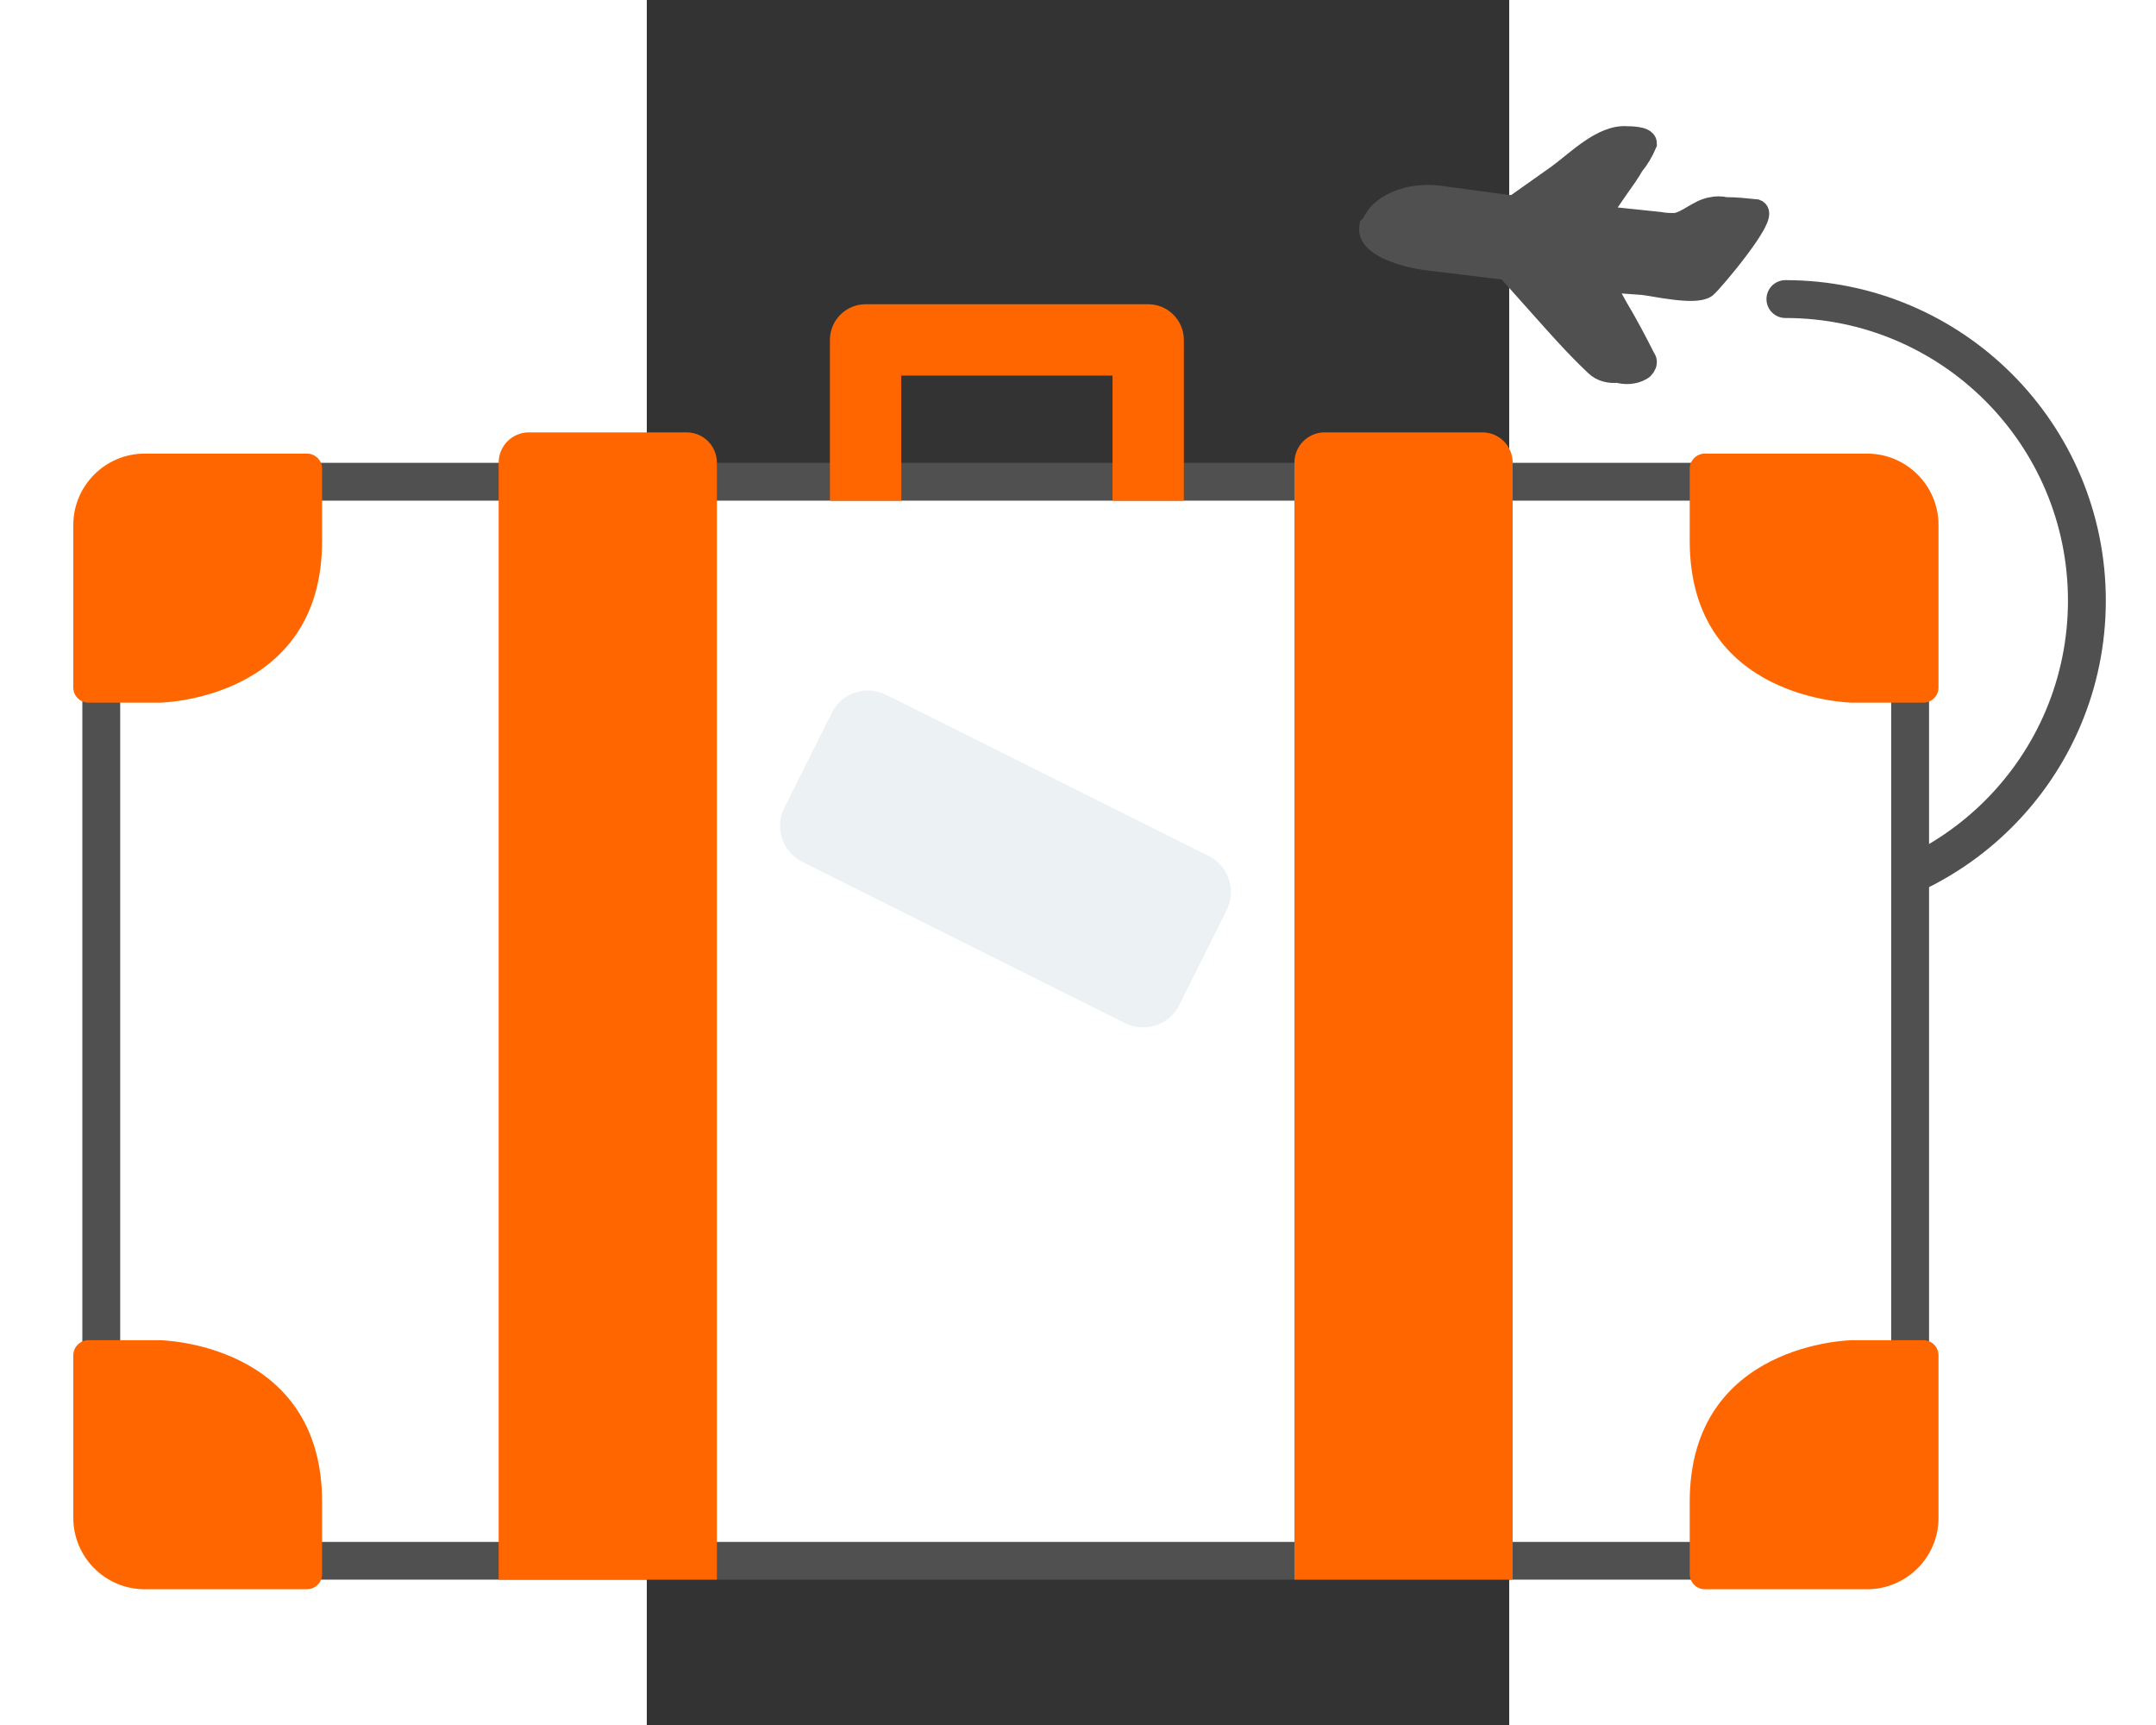 <svg width="500" height="400" viewBox="300 0 200 400" fill="none" xmlns="http://www.w3.org/2000/svg">
<rect x="300" y="0" width="200" height="400" fill="#333333" stroke="none"/>
<path d="M564.053 69.35C602.672 69.35 633.973 100.65 633.973 139.27C633.973 177.889 602.672 209.19 564.053 209.19C525.433 209.19 494.133 177.889 494.133 139.27" stroke="#505050" stroke-width="8.78" stroke-linecap="round" stroke-linejoin="round"/>
<path d="M468.981 51.157C470.938 47.477 477.072 45.024 483.453 45.768L499.882 47.974H501.357L511.405 40.862C515.815 37.678 521.7 31.544 527.337 32.027C527.834 32.027 531.5 32.027 531.5 33.254C530.769 34.976 529.777 36.685 528.55 38.16C527.572 39.883 526.345 41.592 525.118 43.315L520.212 50.427L525.601 50.923L534.918 51.902C536.145 52.15 537.371 52.15 538.598 52.15C541.548 51.654 543.987 48.966 546.937 48.47C547.915 48.222 549.142 48.222 550.12 48.47C552.574 48.47 554.779 48.718 557.232 48.966C559.686 49.944 547.185 64.899 545.462 66.374C543.008 68.096 533.443 65.877 530.99 65.643L524.126 65.147C523.148 65.147 522.169 65.147 521.177 64.899L524.857 71.514C527.062 75.195 529.267 79.357 531.238 83.285C531.486 83.533 531.486 83.781 531.486 84.016C531.486 84.512 530.99 85.242 530.508 85.49C528.785 86.469 526.828 86.469 525.118 85.986C523.396 86.234 521.438 85.738 520.212 84.512C515.553 80.101 511.873 75.925 507.711 71.266L499.62 62.197L481.468 59.992C476.81 59.496 467.245 57.043 467.975 52.632C468.706 51.902 468.706 51.405 468.954 51.157H468.981Z" fill="#505050" stroke="#505050" stroke-width="5.513" stroke-miterlimit="10"/>
<path d="M580.013 111.715H186.446C179.283 111.715 173.477 117.522 173.477 124.684V348.944C173.477 356.107 179.283 361.913 186.446 361.913H580.013C587.176 361.913 592.983 356.107 592.983 348.944V124.684C592.983 117.522 587.176 111.715 580.013 111.715Z" fill="white"/>
<path d="M580.017 116.099C584.744 116.099 588.59 119.944 588.59 124.686V348.959C588.59 353.686 584.744 357.545 580.017 357.545H186.45C181.723 357.545 177.877 353.7 177.877 348.959V124.686C177.877 119.958 181.723 116.099 186.45 116.099H580.017ZM580.017 107.319H186.45C176.899 107.319 169.098 115.134 169.098 124.672V348.945C169.098 358.496 176.912 366.297 186.45 366.297H580.017C589.568 366.297 597.369 358.483 597.369 348.945V124.686C597.369 115.134 589.555 107.333 580.017 107.333V107.319Z" fill="#505050"/>
<path d="M430.294 198.486L355.456 161.091C350.832 158.781 345.211 160.656 342.901 165.28L331.892 187.312C329.582 191.936 331.457 197.557 336.08 199.867L410.919 237.262C415.543 239.572 421.164 237.697 423.474 233.073L434.483 211.041C436.793 206.417 434.918 200.796 430.294 198.486Z" fill="#ECF1F4"/>
<path d="M290.965 161.665C295.144 161.665 298.532 158.277 298.532 154.098C298.532 149.919 295.144 146.531 290.965 146.531C286.786 146.531 283.398 149.919 283.398 154.098C283.398 158.277 286.786 161.665 290.965 161.665Z" fill="white"/>
<path d="M290.965 244.375C295.144 244.375 298.532 240.987 298.532 236.808C298.532 232.629 295.144 229.241 290.965 229.241C286.786 229.241 283.398 232.629 283.398 236.808C283.398 240.987 286.786 244.375 290.965 244.375Z" fill="white"/>
<path d="M290.965 327.099C295.144 327.099 298.532 323.712 298.532 319.533C298.532 315.354 295.144 311.966 290.965 311.966C286.786 311.966 283.398 315.354 283.398 319.533C283.398 323.712 286.786 327.099 290.965 327.099Z" fill="white"/>
<path d="M272.672 100.262H309.237C313.11 100.262 316.253 103.404 316.253 107.277V366.297H265.643V107.277C265.643 103.404 268.785 100.262 272.658 100.262H272.672Z" fill="#FF6600"/>
<path d="M475.493 161.665C479.671 161.665 483.059 158.277 483.059 154.098C483.059 149.919 479.671 146.531 475.493 146.531C471.314 146.531 467.926 149.919 467.926 154.098C467.926 158.277 471.314 161.665 475.493 161.665Z" fill="white"/>
<path d="M475.493 244.375C479.671 244.375 483.059 240.987 483.059 236.808C483.059 232.629 479.671 229.241 475.493 229.241C471.314 229.241 467.926 232.629 467.926 236.808C467.926 240.987 471.314 244.375 475.493 244.375Z" fill="white"/>
<path d="M475.493 327.099C479.671 327.099 483.059 323.712 483.059 319.533C483.059 315.354 479.671 311.966 475.493 311.966C471.314 311.966 467.926 315.354 467.926 319.533C467.926 323.712 471.314 327.099 475.493 327.099Z" fill="white"/>
<path d="M457.221 100.262H493.786C497.659 100.262 500.802 103.404 500.802 107.277V366.297H450.191V107.277C450.191 103.404 453.334 100.262 457.207 100.262H457.221Z" fill="#FF6600"/>
<path d="M424.547 116.101H408.008V87.088H359.01V116.101H342.471V78.819C342.471 74.256 346.178 70.549 350.74 70.549H416.277C420.84 70.549 424.547 74.256 424.547 78.819V116.101Z" fill="#FF6600"/>
<path d="M221.18 105.187H183.526C174.443 105.187 167 112.615 167 121.712V159.422C167 161.365 168.571 162.936 170.515 162.936H187.026C187.026 162.936 224.695 162.454 224.695 125.475V108.701C224.695 106.758 223.123 105.187 221.18 105.187Z" fill="#FF6600"/>
<path d="M221.18 368.519H183.526C174.443 368.519 167 361.09 167 351.994V314.284C167 312.341 168.571 310.77 170.515 310.77H187.026C187.026 310.77 224.695 311.252 224.695 348.231V365.005C224.695 366.948 223.123 368.519 221.18 368.519Z" fill="#FF6600"/>
<path d="M545.382 368.519H583.036C592.119 368.519 599.562 361.09 599.562 351.994V314.284C599.562 312.341 597.991 310.77 596.047 310.77H579.535C579.535 310.77 541.867 311.252 541.867 348.231V365.005C541.867 366.948 543.438 368.519 545.382 368.519Z" fill="#FF6600"/>
<path d="M545.382 105.187H583.036C592.119 105.187 599.562 112.615 599.562 121.712V159.422C599.562 161.365 597.991 162.936 596.047 162.936H579.535C579.535 162.936 541.867 162.454 541.867 125.475V108.701C541.867 106.758 543.438 105.187 545.382 105.187Z" fill="#FF6600"/>
</svg>

